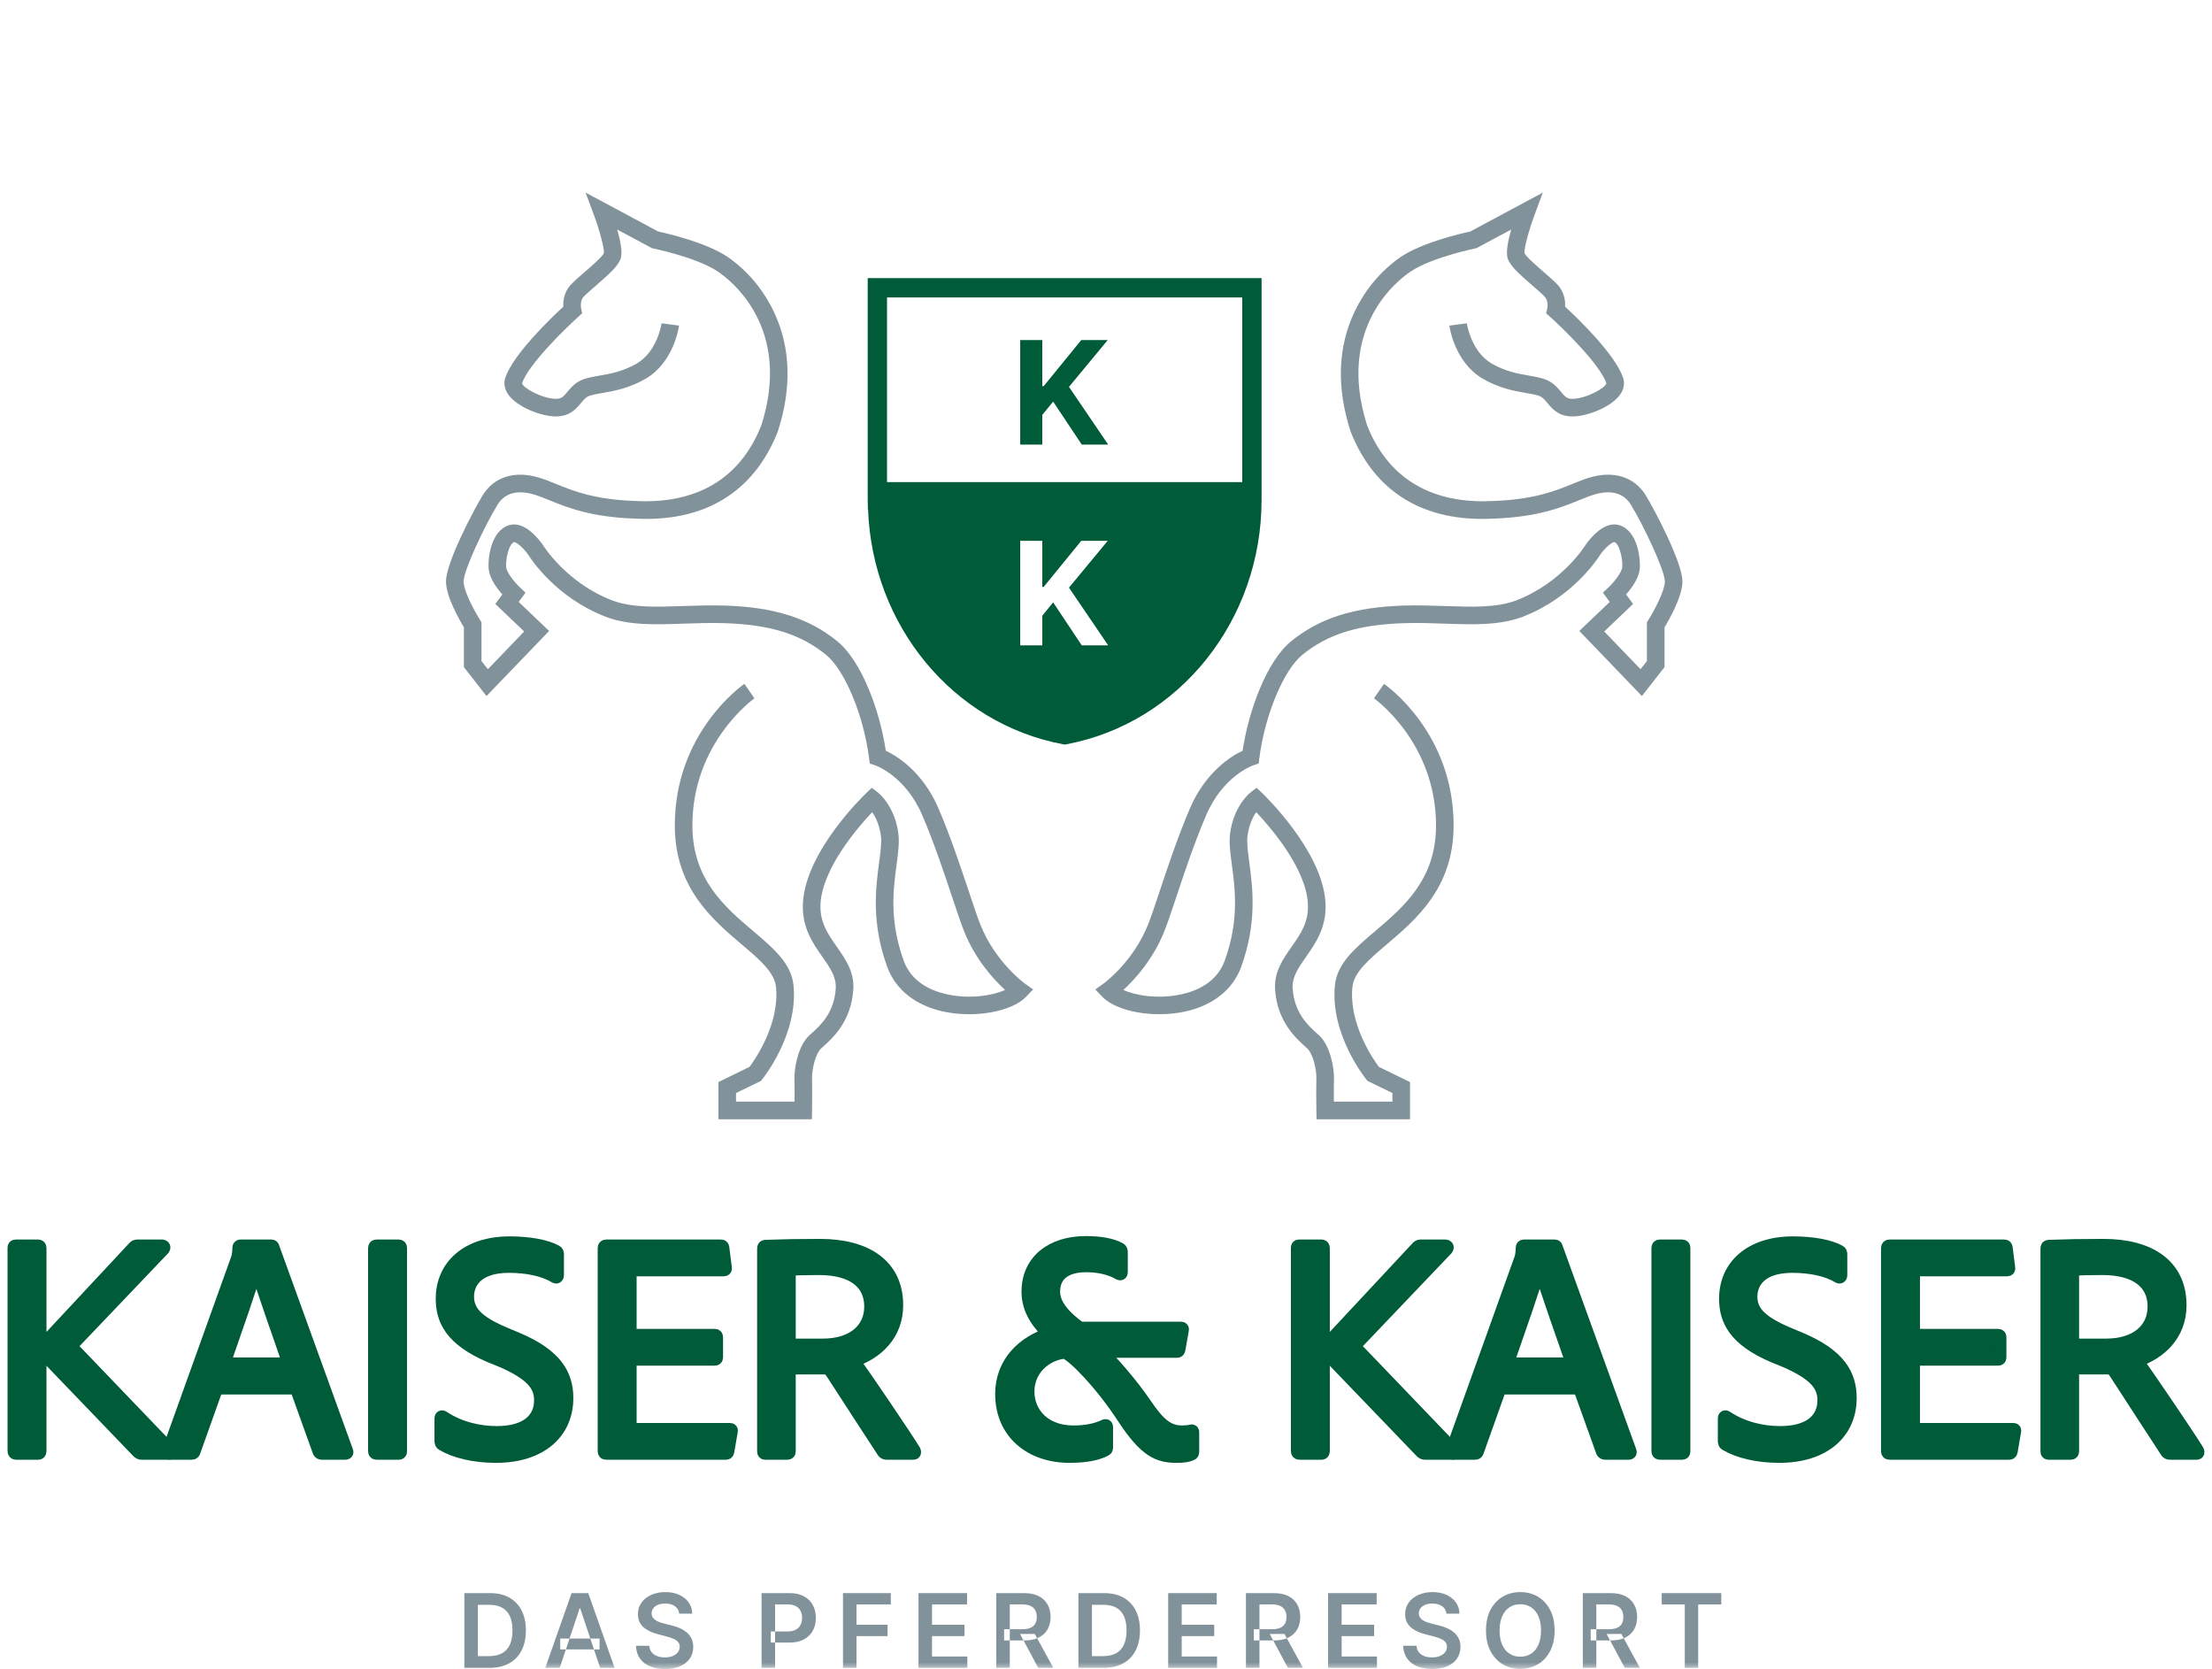 <?xml version="1.0" encoding="UTF-8"?>
<svg width="171px" height="129px" viewBox="0 0 171 129" version="1.1" xmlns="http://www.w3.org/2000/svg" xmlns:xlink="http://www.w3.org/1999/xlink">
    <title>Group 74</title>
    <defs>
        <polygon id="path-1" points="0 129 169 129 169 0 0 0"></polygon>
    </defs>
    <g id="layout_website_splash" stroke="none" stroke-width="1" fill="none" fill-rule="evenodd">
        <g id="Homepage-&gt;-Scroll" transform="translate(-859, -15)">
            <g id="Group-73" transform="translate(860, 15)">
                <path d="M11.512,96.307 C11.682,96.307 11.706,96.428 11.633,96.525 L4.538,103.965 C4.49,104.014 4.49,104.062 4.538,104.135 L12.19,112.109 C12.263,112.206 12.214,112.327 12.093,112.327 L9.962,112.327 C9.841,112.327 9.769,112.303 9.648,112.181 L2.214,104.45 C2.068,104.305 2.068,104.208 2.214,104.086 L9.357,96.428 C9.43,96.355 9.478,96.307 9.599,96.307 L11.512,96.307 Z M2.093,112.157 C2.093,112.278 2.044,112.327 1.947,112.327 L0.252,112.327 C0.131,112.327 0.083,112.278 0.083,112.133 L0.083,96.452 C0.083,96.355 0.107,96.307 0.228,96.307 L1.947,96.307 C2.044,96.307 2.093,96.355 2.093,96.476 L2.093,112.157 Z" id="Fill-1" fill="#005B38"></path>
                <path d="M11.512,96.307 C11.682,96.307 11.706,96.428 11.633,96.525 L4.538,103.965 C4.49,104.014 4.49,104.062 4.538,104.135 L12.19,112.109 C12.263,112.206 12.214,112.327 12.093,112.327 L9.962,112.327 C9.841,112.327 9.769,112.303 9.648,112.181 L2.214,104.45 C2.068,104.305 2.068,104.208 2.214,104.086 L9.357,96.428 C9.43,96.355 9.478,96.307 9.599,96.307 L11.512,96.307 Z M2.093,112.157 C2.093,112.278 2.044,112.327 1.947,112.327 L0.252,112.327 C0.131,112.327 0.083,112.278 0.083,112.133 L0.083,96.452 C0.083,96.355 0.107,96.307 0.228,96.307 L1.947,96.307 C2.044,96.307 2.093,96.355 2.093,96.476 L2.093,112.157 Z" id="Stroke-3" stroke="#005B38"></path>
                <path d="M21.344,105.419 C20.811,103.844 19.285,99.603 18.825,97.955 L18.801,97.955 C18.389,99.506 17.227,102.753 16.307,105.419 L21.344,105.419 Z M15.75,107.286 L14.006,112.181 C13.982,112.278 13.934,112.327 13.813,112.327 L12.166,112.327 C12.045,112.327 11.997,112.254 12.021,112.133 L17.3,97.421 C17.372,97.228 17.445,97.058 17.469,96.428 C17.469,96.355 17.518,96.307 17.59,96.307 L19.963,96.307 C20.06,96.307 20.084,96.331 20.109,96.428 L25.799,112.157 C25.848,112.254 25.823,112.327 25.702,112.327 L23.862,112.327 C23.765,112.327 23.717,112.278 23.668,112.206 L21.901,107.286 L15.75,107.286 Z" id="Fill-5" fill="#005B38"></path>
                <path d="M21.344,105.419 C20.811,103.844 19.285,99.603 18.825,97.955 L18.801,97.955 C18.389,99.506 17.227,102.753 16.307,105.419 L21.344,105.419 Z M15.75,107.286 L14.006,112.181 C13.982,112.278 13.934,112.327 13.813,112.327 L12.166,112.327 C12.045,112.327 11.997,112.254 12.021,112.133 L17.3,97.421 C17.372,97.228 17.445,97.058 17.469,96.428 C17.469,96.355 17.518,96.307 17.59,96.307 L19.963,96.307 C20.06,96.307 20.084,96.331 20.109,96.428 L25.799,112.157 C25.848,112.254 25.823,112.327 25.702,112.327 L23.862,112.327 C23.765,112.327 23.717,112.278 23.668,112.206 L21.901,107.286 L15.75,107.286 Z" id="Stroke-7" stroke="#005B38"></path>
                <path d="M29.965,112.157 C29.965,112.278 29.94,112.327 29.819,112.327 L28.124,112.327 C28.003,112.327 27.955,112.278 27.955,112.157 L27.955,96.476 C27.955,96.355 28.003,96.307 28.1,96.307 L29.819,96.307 C29.916,96.307 29.965,96.355 29.965,96.452 L29.965,112.157 Z" id="Fill-9" fill="#005B38"></path>
                <path d="M29.965,112.157 C29.965,112.278 29.94,112.327 29.819,112.327 L28.124,112.327 C28.003,112.327 27.955,112.278 27.955,112.157 L27.955,96.476 C27.955,96.355 28.003,96.307 28.1,96.307 L29.819,96.307 C29.916,96.307 29.965,96.355 29.965,96.452 L29.965,112.157 Z" id="Stroke-11" stroke="#005B38"></path>
                <path d="M33.233,111.648 C33.112,111.6 33.088,111.503 33.088,111.357 L33.088,109.612 C33.088,109.515 33.161,109.467 33.257,109.54 C34.517,110.388 36.066,110.727 37.398,110.727 C39.723,110.727 40.788,109.685 40.788,108.231 C40.788,107.092 40.134,106.243 37.931,105.25 L36.865,104.813 C33.863,103.529 33.185,102.002 33.185,100.378 C33.185,97.858 35.122,96.064 38.391,96.064 C39.917,96.064 41.224,96.307 41.975,96.719 C42.072,96.767 42.096,96.84 42.096,96.961 L42.096,98.585 C42.096,98.682 42.023,98.754 41.902,98.682 C41.055,98.149 39.723,97.882 38.343,97.882 C35.824,97.882 35.146,99.191 35.146,100.209 C35.146,101.299 35.776,102.123 37.931,103.044 L38.972,103.481 C41.951,104.741 42.822,106.243 42.822,108.061 C42.822,110.679 40.861,112.569 37.326,112.569 C35.655,112.569 34.178,112.206 33.233,111.648" id="Fill-13" fill="#005B38"></path>
                <path d="M33.233,111.648 C33.112,111.6 33.088,111.503 33.088,111.357 L33.088,109.612 C33.088,109.515 33.161,109.467 33.257,109.54 C34.517,110.388 36.066,110.727 37.398,110.727 C39.723,110.727 40.788,109.685 40.788,108.231 C40.788,107.092 40.134,106.243 37.931,105.25 L36.865,104.813 C33.863,103.529 33.185,102.002 33.185,100.378 C33.185,97.858 35.122,96.064 38.391,96.064 C39.917,96.064 41.224,96.307 41.975,96.719 C42.072,96.767 42.096,96.84 42.096,96.961 L42.096,98.585 C42.096,98.682 42.023,98.754 41.902,98.682 C41.055,98.149 39.723,97.882 38.343,97.882 C35.824,97.882 35.146,99.191 35.146,100.209 C35.146,101.299 35.776,102.123 37.931,103.044 L38.972,103.481 C41.951,104.741 42.822,106.243 42.822,108.061 C42.822,110.679 40.861,112.569 37.326,112.569 C35.655,112.569 34.178,112.206 33.233,111.648 Z" id="Stroke-15" stroke="#005B38"></path>
                <path d="M55.269,112.181 C55.245,112.302 55.197,112.327 55.1,112.327 L45.898,112.327 C45.728,112.327 45.704,112.278 45.704,112.133 L45.704,96.476 C45.704,96.355 45.753,96.307 45.874,96.307 L54.712,96.307 C54.833,96.307 54.858,96.331 54.882,96.452 L55.075,97.979 C55.1,98.076 55.075,98.149 54.954,98.149 L47.714,98.149 L47.714,103.214 L54.252,103.214 C54.349,103.214 54.397,103.262 54.397,103.359 L54.397,104.911 C54.397,105.032 54.325,105.056 54.252,105.056 L47.714,105.056 L47.714,110.485 L55.414,110.485 C55.535,110.485 55.56,110.533 55.535,110.63 L55.269,112.181 Z" id="Fill-17" fill="#005B38"></path>
                <path d="M55.269,112.181 C55.245,112.302 55.197,112.327 55.1,112.327 L45.898,112.327 C45.728,112.327 45.704,112.278 45.704,112.133 L45.704,96.476 C45.704,96.355 45.753,96.307 45.874,96.307 L54.712,96.307 C54.833,96.307 54.858,96.331 54.882,96.452 L55.075,97.979 C55.1,98.076 55.075,98.149 54.954,98.149 L47.714,98.149 L47.714,103.214 L54.252,103.214 C54.349,103.214 54.397,103.262 54.397,103.359 L54.397,104.911 C54.397,105.032 54.325,105.056 54.252,105.056 L47.714,105.056 L47.714,110.485 L55.414,110.485 C55.535,110.485 55.56,110.533 55.535,110.63 L55.269,112.181 Z" id="Stroke-19" stroke="#005B38"></path>
                <path d="M62.606,103.965 C64.907,103.965 66.311,102.778 66.311,100.984 C66.311,99.142 64.907,98.052 62.316,98.052 C61.396,98.052 60.5,98.076 60.015,98.1 L60.015,103.965 L62.606,103.965 Z M58.175,112.327 C58.078,112.327 58.03,112.303 58.03,112.181 L58.03,96.525 C58.03,96.404 58.054,96.331 58.175,96.331 C59.531,96.282 60.766,96.258 62.389,96.258 C65.948,96.258 68.321,97.785 68.321,100.887 C68.321,103.165 66.771,104.571 64.979,105.177 C65.803,106.316 69.048,111.091 69.677,112.133 C69.726,112.23 69.726,112.327 69.605,112.327 L67.57,112.327 C67.425,112.327 67.377,112.303 67.304,112.23 C66.553,111.091 64.544,107.988 63.333,106.122 C63.139,105.831 63.018,105.734 62.776,105.734 L60.015,105.734 L60.015,112.181 C60.015,112.278 59.967,112.327 59.87,112.327 L58.175,112.327 Z" id="Fill-21" fill="#005B38"></path>
                <path d="M62.606,103.965 C64.907,103.965 66.311,102.778 66.311,100.984 C66.311,99.142 64.907,98.052 62.316,98.052 C61.396,98.052 60.5,98.076 60.015,98.1 L60.015,103.965 L62.606,103.965 Z M58.175,112.327 C58.078,112.327 58.03,112.303 58.03,112.181 L58.03,96.525 C58.03,96.404 58.054,96.331 58.175,96.331 C59.531,96.282 60.766,96.258 62.389,96.258 C65.948,96.258 68.321,97.785 68.321,100.887 C68.321,103.165 66.771,104.571 64.979,105.177 C65.803,106.316 69.048,111.091 69.677,112.133 C69.726,112.23 69.726,112.327 69.605,112.327 L67.57,112.327 C67.425,112.327 67.377,112.303 67.304,112.23 C66.553,111.091 64.544,107.988 63.333,106.122 C63.139,105.831 63.018,105.734 62.776,105.734 L60.015,105.734 L60.015,112.181 C60.015,112.278 59.967,112.327 59.87,112.327 L58.175,112.327 Z" id="Stroke-23" stroke="#005B38"></path>
                <path d="M84.085,104.45 C84.981,105.25 86.483,106.995 87.524,108.522 C88.589,110.097 89.292,110.679 90.381,110.679 C90.623,110.679 90.89,110.654 91.084,110.606 C91.18,110.582 91.205,110.606 91.205,110.727 L91.205,112.157 C91.205,112.303 91.205,112.351 91.084,112.399 C90.817,112.521 90.478,112.569 89.97,112.569 C88.541,112.569 87.548,112.157 85.877,109.612 C84.085,106.874 82.076,104.862 81.349,104.523 C80.308,104.547 78.468,105.492 78.468,107.576 C78.468,109.2 79.702,110.679 81.979,110.679 C83.044,110.679 83.819,110.485 84.424,110.194 C84.521,110.17 84.545,110.218 84.545,110.315 L84.545,111.891 C84.545,112.012 84.497,112.036 84.4,112.084 C83.94,112.327 83.093,112.569 81.688,112.569 C78.685,112.569 76.433,110.751 76.433,107.746 C76.433,105.274 78.177,103.723 80.114,103.117 C79.388,102.414 78.468,101.348 78.468,99.845 C78.468,97.422 80.356,96.04 82.923,96.04 C84.085,96.04 84.981,96.21 85.587,96.549 C85.659,96.597 85.684,96.694 85.684,96.791 L85.684,98.342 C85.684,98.464 85.611,98.488 85.514,98.439 C85.005,98.124 84.109,97.834 82.972,97.834 C81.422,97.834 80.453,98.488 80.453,99.845 C80.453,100.911 81.397,101.881 82.487,102.656 L90.284,102.656 C90.405,102.656 90.43,102.705 90.405,102.802 L90.139,104.305 C90.115,104.426 90.067,104.45 89.97,104.45 L84.085,104.45 Z" id="Fill-25" fill="#005B38"></path>
                <path d="M84.085,104.45 C84.981,105.25 86.483,106.995 87.524,108.522 C88.589,110.097 89.292,110.679 90.381,110.679 C90.623,110.679 90.89,110.654 91.084,110.606 C91.18,110.582 91.205,110.606 91.205,110.727 L91.205,112.157 C91.205,112.303 91.205,112.351 91.084,112.399 C90.817,112.521 90.478,112.569 89.97,112.569 C88.541,112.569 87.548,112.157 85.877,109.612 C84.085,106.874 82.076,104.862 81.349,104.523 C80.308,104.547 78.468,105.492 78.468,107.576 C78.468,109.2 79.702,110.679 81.979,110.679 C83.044,110.679 83.819,110.485 84.424,110.194 C84.521,110.17 84.545,110.218 84.545,110.315 L84.545,111.891 C84.545,112.012 84.497,112.036 84.4,112.084 C83.94,112.327 83.093,112.569 81.688,112.569 C78.685,112.569 76.433,110.751 76.433,107.746 C76.433,105.274 78.177,103.723 80.114,103.117 C79.388,102.414 78.468,101.348 78.468,99.845 C78.468,97.422 80.356,96.04 82.923,96.04 C84.085,96.04 84.981,96.21 85.587,96.549 C85.659,96.597 85.684,96.694 85.684,96.791 L85.684,98.342 C85.684,98.464 85.611,98.488 85.514,98.439 C85.005,98.124 84.109,97.834 82.972,97.834 C81.422,97.834 80.453,98.488 80.453,99.845 C80.453,100.911 81.397,101.881 82.487,102.656 L90.284,102.656 C90.405,102.656 90.43,102.705 90.405,102.802 L90.139,104.305 C90.115,104.426 90.067,104.45 89.97,104.45 L84.085,104.45 Z" id="Stroke-27" stroke="#005B38"></path>
                <path d="M110.722,96.307 C110.891,96.307 110.916,96.428 110.843,96.525 L103.748,103.965 C103.7,104.014 103.7,104.062 103.748,104.135 L111.4,112.109 C111.473,112.206 111.424,112.327 111.303,112.327 L109.172,112.327 C109.051,112.327 108.979,112.303 108.858,112.181 L101.423,104.45 C101.278,104.305 101.278,104.208 101.423,104.086 L108.567,96.428 C108.639,96.355 108.688,96.307 108.809,96.307 L110.722,96.307 Z M101.302,112.157 C101.302,112.278 101.254,112.327 101.157,112.327 L99.462,112.327 C99.341,112.327 99.292,112.278 99.292,112.133 L99.292,96.452 C99.292,96.355 99.317,96.307 99.438,96.307 L101.157,96.307 C101.254,96.307 101.302,96.355 101.302,96.476 L101.302,112.157 Z" id="Fill-29" fill="#005B38"></path>
                <path d="M110.722,96.307 C110.891,96.307 110.916,96.428 110.843,96.525 L103.748,103.965 C103.7,104.014 103.7,104.062 103.748,104.135 L111.4,112.109 C111.473,112.206 111.424,112.327 111.303,112.327 L109.172,112.327 C109.051,112.327 108.979,112.303 108.858,112.181 L101.423,104.45 C101.278,104.305 101.278,104.208 101.423,104.086 L108.567,96.428 C108.639,96.355 108.688,96.307 108.809,96.307 L110.722,96.307 Z M101.302,112.157 C101.302,112.278 101.254,112.327 101.157,112.327 L99.462,112.327 C99.341,112.327 99.292,112.278 99.292,112.133 L99.292,96.452 C99.292,96.355 99.317,96.307 99.438,96.307 L101.157,96.307 C101.254,96.307 101.302,96.355 101.302,96.476 L101.302,112.157 Z" id="Stroke-31" stroke="#005B38"></path>
                <path d="M120.553,105.419 C120.021,103.844 118.495,99.603 118.035,97.955 L118.011,97.955 C117.599,99.506 116.437,102.753 115.517,105.419 L120.553,105.419 Z M114.96,107.286 L113.216,112.181 C113.192,112.278 113.144,112.327 113.023,112.327 L111.376,112.327 C111.255,112.327 111.206,112.254 111.231,112.133 L116.51,97.421 C116.582,97.228 116.655,97.058 116.679,96.428 C116.679,96.355 116.727,96.307 116.8,96.307 L119.173,96.307 C119.27,96.307 119.294,96.331 119.318,96.428 L125.009,112.157 C125.057,112.254 125.033,112.327 124.912,112.327 L123.072,112.327 C122.975,112.327 122.926,112.278 122.878,112.206 L121.11,107.286 L114.96,107.286 Z" id="Fill-33" fill="#005B38"></path>
                <path d="M120.553,105.419 C120.021,103.844 118.495,99.603 118.035,97.955 L118.011,97.955 C117.599,99.506 116.437,102.753 115.517,105.419 L120.553,105.419 Z M114.96,107.286 L113.216,112.181 C113.192,112.278 113.144,112.327 113.023,112.327 L111.376,112.327 C111.255,112.327 111.206,112.254 111.231,112.133 L116.51,97.421 C116.582,97.228 116.655,97.058 116.679,96.428 C116.679,96.355 116.727,96.307 116.8,96.307 L119.173,96.307 C119.27,96.307 119.294,96.331 119.318,96.428 L125.009,112.157 C125.057,112.254 125.033,112.327 124.912,112.327 L123.072,112.327 C122.975,112.327 122.926,112.278 122.878,112.206 L121.11,107.286 L114.96,107.286 Z" id="Stroke-35" stroke="#005B38"></path>
                <path d="M129.175,112.157 C129.175,112.278 129.15,112.327 129.029,112.327 L127.334,112.327 C127.213,112.327 127.165,112.278 127.165,112.157 L127.165,96.476 C127.165,96.355 127.213,96.307 127.31,96.307 L129.029,96.307 C129.126,96.307 129.175,96.355 129.175,96.452 L129.175,112.157 Z" id="Fill-37" fill="#005B38"></path>
                <path d="M129.175,112.157 C129.175,112.278 129.15,112.327 129.029,112.327 L127.334,112.327 C127.213,112.327 127.165,112.278 127.165,112.157 L127.165,96.476 C127.165,96.355 127.213,96.307 127.31,96.307 L129.029,96.307 C129.126,96.307 129.175,96.355 129.175,96.452 L129.175,112.157 Z" id="Stroke-39" stroke="#005B38"></path>
                <path d="M132.443,111.648 C132.322,111.6 132.298,111.503 132.298,111.357 L132.298,109.612 C132.298,109.515 132.37,109.467 132.467,109.54 C133.727,110.388 135.276,110.727 136.608,110.727 C138.933,110.727 139.998,109.685 139.998,108.231 C139.998,107.092 139.344,106.243 137.141,105.25 L136.075,104.813 C133.073,103.529 132.395,102.002 132.395,100.378 C132.395,97.858 134.332,96.064 137.601,96.064 C139.126,96.064 140.434,96.307 141.185,96.719 C141.282,96.767 141.306,96.84 141.306,96.961 L141.306,98.585 C141.306,98.682 141.233,98.754 141.112,98.682 C140.264,98.149 138.933,97.882 137.552,97.882 C135.034,97.882 134.356,99.191 134.356,100.209 C134.356,101.299 134.986,102.123 137.141,103.044 L138.182,103.481 C141.16,104.741 142.032,106.243 142.032,108.061 C142.032,110.679 140.071,112.569 136.535,112.569 C134.864,112.569 133.387,112.206 132.443,111.648" id="Fill-41" fill="#005B38"></path>
                <path d="M132.443,111.648 C132.322,111.6 132.298,111.503 132.298,111.357 L132.298,109.612 C132.298,109.515 132.37,109.467 132.467,109.54 C133.727,110.388 135.276,110.727 136.608,110.727 C138.933,110.727 139.998,109.685 139.998,108.231 C139.998,107.092 139.344,106.243 137.141,105.25 L136.075,104.813 C133.073,103.529 132.395,102.002 132.395,100.378 C132.395,97.858 134.332,96.064 137.601,96.064 C139.126,96.064 140.434,96.307 141.185,96.719 C141.282,96.767 141.306,96.84 141.306,96.961 L141.306,98.585 C141.306,98.682 141.233,98.754 141.112,98.682 C140.264,98.149 138.933,97.882 137.552,97.882 C135.034,97.882 134.356,99.191 134.356,100.209 C134.356,101.299 134.986,102.123 137.141,103.044 L138.182,103.481 C141.16,104.741 142.032,106.243 142.032,108.061 C142.032,110.679 140.071,112.569 136.535,112.569 C134.864,112.569 133.387,112.206 132.443,111.648 Z" id="Stroke-43" stroke="#005B38"></path>
                <path d="M154.479,112.181 C154.455,112.302 154.406,112.327 154.31,112.327 L145.108,112.327 C144.938,112.327 144.914,112.278 144.914,112.133 L144.914,96.476 C144.914,96.355 144.963,96.307 145.084,96.307 L153.922,96.307 C154.043,96.307 154.067,96.331 154.092,96.452 L154.285,97.979 C154.31,98.076 154.285,98.149 154.164,98.149 L146.924,98.149 L146.924,103.214 L153.462,103.214 C153.559,103.214 153.607,103.262 153.607,103.359 L153.607,104.911 C153.607,105.032 153.535,105.056 153.462,105.056 L146.924,105.056 L146.924,110.485 L154.624,110.485 C154.745,110.485 154.77,110.533 154.745,110.63 L154.479,112.181 Z" id="Fill-45" fill="#005B38"></path>
                <path d="M154.479,112.181 C154.455,112.302 154.406,112.327 154.31,112.327 L145.108,112.327 C144.938,112.327 144.914,112.278 144.914,112.133 L144.914,96.476 C144.914,96.355 144.963,96.307 145.084,96.307 L153.922,96.307 C154.043,96.307 154.067,96.331 154.092,96.452 L154.285,97.979 C154.31,98.076 154.285,98.149 154.164,98.149 L146.924,98.149 L146.924,103.214 L153.462,103.214 C153.559,103.214 153.607,103.262 153.607,103.359 L153.607,104.911 C153.607,105.032 153.535,105.056 153.462,105.056 L146.924,105.056 L146.924,110.485 L154.624,110.485 C154.745,110.485 154.77,110.533 154.745,110.63 L154.479,112.181 Z" id="Stroke-47" stroke="#005B38"></path>
                <path d="M161.816,103.965 C164.117,103.965 165.521,102.778 165.521,100.984 C165.521,99.142 164.117,98.052 161.526,98.052 C160.606,98.052 159.71,98.076 159.225,98.1 L159.225,103.965 L161.816,103.965 Z M157.385,112.327 C157.288,112.327 157.24,112.303 157.24,112.181 L157.24,96.525 C157.24,96.404 157.264,96.331 157.385,96.331 C158.741,96.282 159.976,96.258 161.598,96.258 C165.158,96.258 167.531,97.785 167.531,100.887 C167.531,103.165 165.981,104.571 164.189,105.177 C165.013,106.316 168.258,111.091 168.887,112.133 C168.936,112.23 168.936,112.327 168.815,112.327 L166.78,112.327 C166.635,112.327 166.587,112.303 166.514,112.23 C165.763,111.091 163.754,107.988 162.543,106.122 C162.349,105.831 162.228,105.734 161.986,105.734 L159.225,105.734 L159.225,112.181 C159.225,112.278 159.177,112.327 159.08,112.327 L157.385,112.327 Z" id="Fill-49" fill="#005B38"></path>
                <path d="M161.816,103.965 C164.117,103.965 165.521,102.778 165.521,100.984 C165.521,99.142 164.117,98.052 161.526,98.052 C160.606,98.052 159.71,98.076 159.225,98.1 L159.225,103.965 L161.816,103.965 Z M157.385,112.327 C157.288,112.327 157.24,112.303 157.24,112.181 L157.24,96.525 C157.24,96.404 157.264,96.331 157.385,96.331 C158.741,96.282 159.976,96.258 161.598,96.258 C165.158,96.258 167.531,97.785 167.531,100.887 C167.531,103.165 165.981,104.571 164.189,105.177 C165.013,106.316 168.258,111.091 168.887,112.133 C168.936,112.23 168.936,112.327 168.815,112.327 L166.78,112.327 C166.635,112.327 166.587,112.303 166.514,112.23 C165.763,111.091 163.754,107.988 162.543,106.122 C162.349,105.831 162.228,105.734 161.986,105.734 L159.225,105.734 L159.225,112.181 C159.225,112.278 159.177,112.327 159.08,112.327 L157.385,112.327 Z" id="Stroke-51" stroke="#005B38"></path>
                <path d="M35.943,128.007 L36.802,128.007 C37.204,128.007 37.54,127.934 37.808,127.786 C38.077,127.638 38.279,127.417 38.414,127.123 C38.549,126.829 38.617,126.461 38.617,126.019 C38.617,125.577 38.549,125.21 38.414,124.918 C38.279,124.625 38.079,124.406 37.815,124.261 C37.551,124.115 37.224,124.042 36.833,124.042 L35.943,124.042 L35.943,128.007 Z M36.853,128.913 L34.898,128.913 L34.898,123.137 L36.892,123.137 C37.465,123.137 37.958,123.252 38.37,123.482 C38.783,123.713 39.1,124.043 39.321,124.474 C39.543,124.904 39.654,125.419 39.654,126.019 C39.654,126.621 39.542,127.138 39.32,127.57 C39.097,128.003 38.777,128.335 38.359,128.566 C37.941,128.797 37.439,128.913 36.853,128.913 L36.853,128.913 Z" id="Fill-53" fill="#82929B"></path>
                <mask id="mask-2" fill="white">
                    <use xlink:href="#path-1"></use>
                </mask>
                <g id="Clip-56"></g>
                <path d="M42.307,127.488 L45.35,127.488 L45.35,126.648 L42.307,126.648 L42.307,127.488 Z M42.27,128.913 L41.154,128.913 L43.186,123.137 L44.476,123.137 L46.511,128.913 L45.395,128.913 L43.854,124.321 L43.808,124.321 L42.27,128.913 Z" id="Fill-55" fill="#82929B" mask="url(#mask-2)"></path>
                <path d="M51.508,124.725 C51.481,124.478 51.371,124.287 51.177,124.149 C50.982,124.012 50.73,123.943 50.42,123.943 C50.202,123.943 50.015,123.976 49.859,124.042 C49.703,124.108 49.584,124.197 49.501,124.31 C49.419,124.423 49.376,124.552 49.375,124.696 C49.375,124.817 49.402,124.921 49.458,125.009 C49.513,125.098 49.589,125.173 49.685,125.234 C49.78,125.295 49.886,125.346 50.003,125.387 C50.12,125.429 50.237,125.463 50.355,125.492 L50.896,125.627 C51.114,125.678 51.324,125.747 51.526,125.833 C51.728,125.919 51.909,126.029 52.07,126.16 C52.23,126.292 52.358,126.451 52.452,126.637 C52.545,126.823 52.592,127.041 52.592,127.291 C52.592,127.629 52.506,127.927 52.333,128.184 C52.16,128.44 51.911,128.641 51.585,128.784 C51.259,128.928 50.865,129 50.403,129 C49.954,129 49.565,128.93 49.235,128.791 C48.905,128.652 48.648,128.449 48.463,128.182 C48.278,127.915 48.178,127.59 48.163,127.206 L49.191,127.206 C49.207,127.408 49.269,127.575 49.377,127.708 C49.486,127.842 49.629,127.941 49.804,128.007 C49.98,128.073 50.177,128.106 50.395,128.106 C50.622,128.106 50.822,128.072 50.993,128.003 C51.165,127.934 51.3,127.839 51.398,127.715 C51.495,127.592 51.545,127.448 51.547,127.282 C51.545,127.132 51.501,127.007 51.415,126.909 C51.328,126.81 51.208,126.727 51.053,126.661 C50.898,126.594 50.717,126.534 50.51,126.482 L49.854,126.312 C49.378,126.19 49.003,126.005 48.728,125.755 C48.453,125.506 48.315,125.175 48.315,124.761 C48.315,124.421 48.408,124.123 48.593,123.867 C48.778,123.611 49.03,123.413 49.349,123.271 C49.669,123.129 50.03,123.058 50.434,123.058 C50.844,123.058 51.203,123.129 51.512,123.271 C51.821,123.413 52.064,123.609 52.24,123.86 C52.417,124.111 52.508,124.399 52.513,124.725 L51.508,124.725 Z" id="Fill-57" fill="#82929B" mask="url(#mask-2)"></path>
                <path d="M57.872,128.913 L57.872,123.137 L60.036,123.137 C60.48,123.137 60.852,123.22 61.153,123.385 C61.455,123.55 61.683,123.777 61.838,124.066 C61.993,124.355 62.071,124.682 62.071,125.049 C62.071,125.419 61.993,125.748 61.837,126.036 C61.681,126.324 61.451,126.55 61.147,126.714 C60.842,126.879 60.467,126.961 60.022,126.961 L58.588,126.961 L58.588,126.101 L59.881,126.101 C60.14,126.101 60.353,126.056 60.518,125.966 C60.683,125.875 60.806,125.751 60.886,125.593 C60.966,125.435 61.006,125.254 61.006,125.049 C61.006,124.844 60.966,124.663 60.886,124.507 C60.806,124.351 60.683,124.23 60.517,124.142 C60.35,124.055 60.137,124.011 59.876,124.011 L58.918,124.011 L58.918,128.913 L57.872,128.913 Z" id="Fill-58" fill="#82929B" mask="url(#mask-2)"></path>
                <polygon id="Fill-59" fill="#82929B" mask="url(#mask-2)" points="64.168 128.913 64.168 123.137 67.865 123.137 67.865 124.014 65.214 124.014 65.214 125.582 67.612 125.582 67.612 126.459 65.214 126.459 65.214 128.913"></polygon>
                <polygon id="Fill-60" fill="#82929B" mask="url(#mask-2)" points="70.005 128.913 70.005 123.137 73.758 123.137 73.758 124.014 71.05 124.014 71.05 125.582 73.564 125.582 73.564 126.459 71.05 126.459 71.05 128.036 73.781 128.036 73.781 128.913"></polygon>
                <path d="M78.997,126.295 L80.426,128.913 L79.259,128.913 L77.856,126.295 L78.997,126.295 Z M76.016,128.913 L76.016,123.137 L78.18,123.137 C78.624,123.137 78.996,123.214 79.297,123.368 C79.599,123.522 79.827,123.738 79.982,124.015 C80.137,124.293 80.215,124.616 80.215,124.984 C80.215,125.354 80.136,125.675 79.979,125.947 C79.823,126.219 79.592,126.429 79.288,126.576 C78.983,126.724 78.609,126.797 78.166,126.797 L76.625,126.797 L76.625,125.929 L78.025,125.929 C78.284,125.929 78.497,125.893 78.662,125.82 C78.827,125.748 78.95,125.642 79.03,125.502 C79.11,125.361 79.15,125.189 79.15,124.984 C79.15,124.779 79.109,124.604 79.028,124.458 C78.948,124.312 78.825,124.201 78.659,124.125 C78.494,124.049 78.281,124.011 78.02,124.011 L77.062,124.011 L77.062,128.913 L76.016,128.913 Z" id="Fill-61" fill="#82929B" mask="url(#mask-2)"></path>
                <path d="M83.414,128.007 L84.273,128.007 C84.675,128.007 85.011,127.934 85.279,127.786 C85.548,127.638 85.75,127.417 85.885,127.123 C86.02,126.829 86.088,126.461 86.088,126.019 C86.088,125.577 86.02,125.21 85.885,124.918 C85.75,124.625 85.55,124.406 85.286,124.261 C85.022,124.115 84.695,124.042 84.304,124.042 L83.414,124.042 L83.414,128.007 Z M84.324,128.913 L82.368,128.913 L82.368,123.137 L84.363,123.137 C84.936,123.137 85.429,123.252 85.841,123.482 C86.254,123.713 86.571,124.043 86.792,124.474 C87.014,124.904 87.125,125.419 87.125,126.019 C87.125,126.621 87.014,127.138 86.791,127.57 C86.568,128.003 86.248,128.335 85.83,128.566 C85.412,128.797 84.91,128.913 84.324,128.913 L84.324,128.913 Z" id="Fill-62" fill="#82929B" mask="url(#mask-2)"></path>
                <polygon id="Fill-63" fill="#82929B" mask="url(#mask-2)" points="89.307 128.913 89.307 123.137 93.06 123.137 93.06 124.014 90.352 124.014 90.352 125.582 92.866 125.582 92.866 126.459 90.352 126.459 90.352 128.036 93.083 128.036 93.083 128.913"></polygon>
                <path d="M98.299,126.295 L99.728,128.913 L98.561,128.913 L97.158,126.295 L98.299,126.295 Z M95.318,128.913 L95.318,123.137 L97.482,123.137 C97.925,123.137 98.298,123.214 98.599,123.368 C98.901,123.522 99.129,123.738 99.284,124.015 C99.439,124.293 99.516,124.616 99.516,124.984 C99.516,125.354 99.438,125.675 99.281,125.947 C99.124,126.219 98.894,126.429 98.59,126.576 C98.285,126.724 97.911,126.797 97.468,126.797 L95.927,126.797 L95.927,125.929 L97.327,125.929 C97.586,125.929 97.799,125.893 97.964,125.82 C98.129,125.748 98.252,125.642 98.331,125.502 C98.411,125.361 98.451,125.189 98.451,124.984 C98.451,124.779 98.411,124.604 98.33,124.458 C98.249,124.312 98.126,124.201 97.961,124.125 C97.796,124.049 97.582,124.011 97.321,124.011 L96.363,124.011 L96.363,128.913 L95.318,128.913 Z" id="Fill-64" fill="#82929B" mask="url(#mask-2)"></path>
                <polygon id="Fill-65" fill="#82929B" mask="url(#mask-2)" points="101.67 128.913 101.67 123.137 105.423 123.137 105.423 124.014 102.716 124.014 102.716 125.582 105.229 125.582 105.229 126.459 102.716 126.459 102.716 128.036 105.446 128.036 105.446 128.913"></polygon>
                <path d="M110.818,124.725 C110.791,124.478 110.681,124.287 110.487,124.149 C110.292,124.012 110.04,123.943 109.73,123.943 C109.512,123.943 109.325,123.976 109.169,124.042 C109.013,124.108 108.894,124.197 108.811,124.31 C108.729,124.423 108.686,124.552 108.685,124.696 C108.685,124.817 108.712,124.921 108.768,125.009 C108.823,125.098 108.899,125.173 108.995,125.234 C109.09,125.295 109.196,125.346 109.313,125.387 C109.43,125.429 109.547,125.463 109.665,125.492 L110.206,125.627 C110.424,125.678 110.634,125.747 110.836,125.833 C111.038,125.919 111.219,126.029 111.38,126.16 C111.54,126.292 111.668,126.451 111.762,126.637 C111.856,126.823 111.903,127.041 111.903,127.291 C111.903,127.629 111.816,127.927 111.643,128.184 C111.47,128.44 111.221,128.641 110.895,128.784 C110.569,128.928 110.175,129 109.713,129 C109.264,129 108.875,128.93 108.545,128.791 C108.215,128.652 107.958,128.449 107.773,128.182 C107.588,127.915 107.488,127.59 107.473,127.206 L108.501,127.206 C108.517,127.408 108.579,127.575 108.687,127.708 C108.796,127.842 108.939,127.941 109.114,128.007 C109.29,128.073 109.487,128.106 109.705,128.106 C109.932,128.106 110.132,128.072 110.303,128.003 C110.475,127.934 110.61,127.839 110.708,127.715 C110.806,127.592 110.855,127.448 110.857,127.282 C110.855,127.132 110.811,127.007 110.725,126.909 C110.638,126.81 110.518,126.727 110.363,126.661 C110.208,126.594 110.027,126.534 109.82,126.482 L109.164,126.312 C108.688,126.19 108.313,126.005 108.038,125.755 C107.763,125.506 107.625,125.175 107.625,124.761 C107.625,124.421 107.718,124.123 107.903,123.867 C108.088,123.611 108.34,123.413 108.659,123.271 C108.979,123.129 109.34,123.058 109.744,123.058 C110.154,123.058 110.513,123.129 110.822,123.271 C111.131,123.413 111.374,123.609 111.55,123.86 C111.727,124.111 111.818,124.399 111.824,124.725 L110.818,124.725 Z" id="Fill-66" fill="#82929B" mask="url(#mask-2)"></path>
                <path d="M118.128,126.025 C118.128,125.587 118.06,125.217 117.924,124.915 C117.787,124.613 117.599,124.385 117.359,124.23 C117.118,124.075 116.841,123.997 116.527,123.997 C116.214,123.997 115.936,124.075 115.696,124.23 C115.456,124.385 115.267,124.613 115.131,124.915 C114.995,125.217 114.927,125.587 114.927,126.025 C114.927,126.463 114.995,126.833 115.131,127.134 C115.267,127.436 115.456,127.665 115.696,127.82 C115.936,127.975 116.214,128.052 116.527,128.052 C116.841,128.052 117.118,127.975 117.359,127.82 C117.599,127.665 117.787,127.436 117.924,127.134 C118.06,126.833 118.128,126.463 118.128,126.025 M119.179,126.025 C119.179,126.647 119.063,127.179 118.831,127.622 C118.599,128.065 118.283,128.404 117.884,128.639 C117.485,128.874 117.033,128.992 116.527,128.992 C116.022,128.992 115.57,128.874 115.171,128.638 C114.771,128.402 114.456,128.062 114.224,127.62 C113.992,127.177 113.876,126.645 113.876,126.025 C113.876,125.402 113.992,124.87 114.224,124.427 C114.456,123.984 114.771,123.645 115.171,123.41 C115.57,123.175 116.022,123.058 116.527,123.058 C117.033,123.058 117.485,123.175 117.884,123.41 C118.283,123.645 118.599,123.984 118.831,124.427 C119.063,124.87 119.179,125.402 119.179,126.025" id="Fill-67" fill="#82929B" mask="url(#mask-2)"></path>
                <path d="M124.342,126.295 L125.771,128.913 L124.604,128.913 L123.201,126.295 L124.342,126.295 Z M121.361,128.913 L121.361,123.137 L123.525,123.137 C123.968,123.137 124.341,123.214 124.642,123.368 C124.944,123.522 125.172,123.738 125.327,124.015 C125.482,124.293 125.559,124.616 125.559,124.984 C125.559,125.354 125.481,125.675 125.324,125.947 C125.167,126.219 124.937,126.429 124.632,126.576 C124.328,126.724 123.954,126.797 123.511,126.797 L121.97,126.797 L121.97,125.929 L123.37,125.929 C123.629,125.929 123.842,125.893 124.007,125.82 C124.172,125.748 124.295,125.642 124.374,125.502 C124.454,125.361 124.494,125.189 124.494,124.984 C124.494,124.779 124.454,124.604 124.373,124.458 C124.292,124.312 124.169,124.201 124.004,124.125 C123.839,124.049 123.625,124.011 123.364,124.011 L122.406,124.011 L122.406,128.913 L121.361,128.913 Z" id="Fill-68" fill="#82929B" mask="url(#mask-2)"></path>
                <polygon id="Fill-69" fill="#82929B" mask="url(#mask-2)" points="127.46 124.014 127.46 123.137 132.064 123.137 132.064 124.014 130.28 124.014 130.28 128.913 129.243 128.913 129.243 124.014"></polygon>
                <path d="M61.775,85.842 C61.776,85.777 61.799,84.25 61.775,83.388 C61.753,82.625 62.054,81.433 62.476,81.04 C62.528,80.991 62.587,80.938 62.651,80.881 C63.354,80.249 64.816,78.936 64.966,76.47 C65.049,75.118 64.361,74.136 63.696,73.187 C62.995,72.187 62.333,71.242 62.434,69.79 C62.624,67.066 65.303,63.962 66.424,62.775 C66.682,63.143 66.988,63.743 67.099,64.614 C67.165,65.127 67.071,65.834 66.962,66.653 C66.701,68.61 66.344,71.291 67.581,74.716 C68.225,76.496 69.785,77.732 71.977,78.197 C74.38,78.706 77.226,78.189 78.321,77.046 L78.865,76.477 L78.224,76.021 C78.201,76.004 75.951,74.377 74.791,71.474 C74.56,70.895 74.255,69.982 73.903,68.924 C73.271,67.029 72.485,64.671 71.555,62.496 C70.333,59.638 68.334,58.431 67.477,58.026 C67.011,54.906 65.612,51.103 63.726,49.564 C61.518,47.764 58.811,46.912 54.948,46.804 C53.839,46.773 52.79,46.809 51.776,46.844 C49.668,46.917 47.849,46.98 46.328,46.408 C42.765,45.041 40.977,42.142 40.961,42.114 L40.932,42.071 C40.624,41.636 39.527,40.243 38.368,40.587 C36.893,41.025 36.69,43.308 36.786,44.046 C36.878,44.751 37.425,45.485 37.833,45.947 L37.291,46.681 L39.521,48.81 L36.716,51.726 L36.222,51.093 L36.222,48.095 L36.117,47.929 C35.622,47.145 34.838,45.643 34.838,44.95 C34.838,44.083 36.469,40.642 37.454,39.023 C38.154,37.873 39.375,37.951 40.276,38.219 C40.639,38.327 41.016,38.481 41.452,38.658 C42.815,39.213 44.683,39.973 48.066,40.083 C53.445,40.377 57.269,38.057 59.122,33.373 L59.137,33.331 C60.221,29.957 60.122,26.864 58.843,24.137 C57.684,21.666 55.933,20.314 55.233,19.847 C53.533,18.713 50.482,18.023 49.879,17.894 L44.272,14.887 L44.897,16.573 C45.366,17.84 45.73,19.226 45.686,19.568 C45.551,19.856 44.669,20.618 44.193,21.03 C43.529,21.604 43.112,21.972 42.91,22.282 C42.578,22.79 42.528,23.339 42.544,23.708 C41.595,24.583 38.682,27.374 38.064,29.194 C37.92,29.618 38.001,30.08 38.292,30.495 C38.951,31.435 40.754,32.164 41.925,32.187 C43.035,32.204 43.538,31.604 43.905,31.162 C44.079,30.952 44.229,30.771 44.429,30.659 C44.651,30.535 45.069,30.463 45.552,30.379 C46.438,30.225 47.65,30.014 48.925,29.265 C51.098,27.987 51.478,25.282 51.493,25.167 L50.145,24.987 C50.142,25.009 49.829,27.154 48.236,28.091 C47.174,28.715 46.146,28.894 45.32,29.037 C44.714,29.143 44.19,29.234 43.765,29.471 C43.345,29.706 43.076,30.031 42.859,30.291 C42.549,30.664 42.409,30.836 41.951,30.826 C40.912,30.805 39.426,29.992 39.355,29.623 C39.858,28.163 42.67,25.419 43.713,24.483 L44.005,24.212 L43.922,23.826 C43.921,23.821 43.827,23.365 44.049,23.026 C44.157,22.861 44.691,22.398 45.082,22.061 C46.168,21.122 46.838,20.51 46.997,19.933 C47.127,19.462 46.959,18.596 46.716,17.742 L49.412,19.187 L49.51,19.207 C49.543,19.214 52.851,19.893 54.479,20.98 C55.468,21.64 60.275,25.313 57.849,32.892 C55.803,38.038 51.441,38.906 48.126,38.723 C44.97,38.62 43.303,37.942 41.964,37.397 C41.515,37.214 41.09,37.041 40.664,36.914 C38.77,36.351 37.177,36.862 36.293,38.315 C35.697,39.294 33.478,43.442 33.478,44.95 C33.478,46.099 34.506,47.898 34.862,48.485 L34.862,51.562 L36.609,53.8 L41.449,48.769 L39.098,46.524 L39.624,45.811 L39.188,45.396 C38.795,45.023 38.188,44.279 38.135,43.87 C38.065,43.335 38.315,42.042 38.745,41.896 C38.948,41.905 39.467,42.367 39.811,42.842 C40.019,43.178 41.97,46.194 45.845,47.681 C47.624,48.35 49.663,48.28 51.823,48.205 C52.816,48.17 53.843,48.135 54.91,48.164 C58.501,48.265 60.88,48.999 62.867,50.62 C64.31,51.796 65.766,55.297 66.182,58.589 L66.239,59.011 L66.64,59.149 C66.736,59.181 69.003,59.987 70.305,63.032 C71.213,65.155 71.989,67.484 72.613,69.355 C72.972,70.433 73.282,71.363 73.528,71.979 C74.411,74.187 75.834,75.726 76.698,76.517 C75.724,76.957 73.995,77.233 72.258,76.865 C71.046,76.608 69.472,75.947 68.861,74.254 C67.736,71.141 68.054,68.752 68.31,66.833 C68.432,65.919 68.537,65.131 68.449,64.441 C68.171,62.275 66.911,61.285 66.857,61.244 L66.396,60.89 L65.975,61.291 C65.786,61.47 61.353,65.731 61.077,69.696 C60.942,71.629 61.814,72.872 62.582,73.969 C63.162,74.796 63.662,75.51 63.609,76.387 C63.492,78.296 62.397,79.28 61.742,79.868 C61.672,79.931 61.607,79.99 61.549,80.044 C60.722,80.815 60.388,82.486 60.415,83.426 C60.429,83.907 60.427,84.626 60.422,85.151 L55.897,85.151 L55.897,84.486 L57.822,83.549 L57.917,83.431 C58.032,83.289 60.731,79.9 60.34,76.137 C60.166,74.462 58.803,73.305 57.226,71.966 C55.034,70.104 52.549,67.994 52.527,63.863 C52.492,57.419 57.273,54.008 57.321,53.975 L56.547,52.856 C56.325,53.009 51.129,56.688 51.167,63.87 C51.192,68.627 54.05,71.054 56.346,73.004 C57.7,74.153 58.869,75.146 58.987,76.278 C59.284,79.127 57.38,81.877 56.946,82.461 L54.537,83.635 L54.537,86.512 L61.764,86.512 L61.775,85.842 Z M108.002,86.512 L100.774,86.512 L100.764,85.842 C100.763,85.777 100.739,84.25 100.764,83.388 C100.786,82.625 100.484,81.433 100.063,81.04 C100.01,80.991 99.951,80.938 99.887,80.881 C99.185,80.249 97.723,78.936 97.572,76.47 C97.489,75.118 98.177,74.136 98.843,73.187 C99.544,72.187 100.206,71.242 100.105,69.79 C99.915,67.065 97.235,63.962 96.114,62.775 C95.857,63.141 95.551,63.742 95.439,64.614 C95.373,65.127 95.468,65.834 95.577,66.653 C95.837,68.61 96.194,71.291 94.957,74.716 C94.314,76.496 92.753,77.732 90.562,78.197 C88.158,78.705 85.313,78.189 84.218,77.046 L83.674,76.477 L84.315,76.021 C84.336,76.005 86.594,74.359 87.748,71.474 C87.979,70.895 88.283,69.982 88.636,68.924 C89.267,67.029 90.053,64.671 90.983,62.496 C92.205,59.638 94.204,58.431 95.061,58.026 C95.527,54.906 96.926,51.103 98.812,49.564 C101.02,47.764 103.728,46.912 107.59,46.804 C108.7,46.773 109.749,46.809 110.763,46.844 C112.87,46.917 114.69,46.98 116.214,46.406 C119.774,45.041 121.561,42.142 121.579,42.113 L121.606,42.071 C121.915,41.636 123.011,40.244 124.17,40.587 C125.645,41.025 125.848,43.308 125.752,44.046 C125.66,44.751 125.114,45.485 124.706,45.947 L125.247,46.681 L123.017,48.81 L125.823,51.726 L126.317,51.093 L126.317,48.095 L126.422,47.929 C126.916,47.145 127.701,45.643 127.701,44.95 C127.701,44.083 126.07,40.642 125.084,39.023 C124.385,37.873 123.164,37.952 122.262,38.219 C121.899,38.327 121.523,38.481 121.086,38.658 C119.723,39.213 117.856,39.973 114.457,40.084 C109.093,40.376 105.269,38.057 103.417,33.373 L103.402,33.331 C102.317,29.957 102.416,26.864 103.695,24.137 C104.854,21.666 106.606,20.314 107.305,19.847 C109.005,18.713 112.057,18.023 112.659,17.894 L118.266,14.887 L117.642,16.573 C117.173,17.84 116.808,19.226 116.853,19.568 C116.987,19.856 117.869,20.618 118.346,21.03 C119.009,21.604 119.426,21.972 119.628,22.282 C119.96,22.79 120.01,23.339 119.995,23.708 C120.944,24.583 123.857,27.374 124.474,29.194 C124.618,29.618 124.537,30.08 124.247,30.495 C123.587,31.435 121.785,32.164 120.614,32.187 C119.503,32.207 119.001,31.604 118.634,31.162 C118.46,30.952 118.309,30.771 118.11,30.659 C117.888,30.535 117.47,30.463 116.986,30.379 C116.101,30.225 114.888,30.014 113.614,29.265 C111.441,27.987 111.06,25.282 111.045,25.167 L112.394,24.989 C112.396,25.009 112.709,27.154 114.303,28.091 C115.364,28.715 116.392,28.894 117.219,29.037 C117.825,29.143 118.349,29.234 118.773,29.471 C119.193,29.706 119.463,30.031 119.68,30.291 C119.989,30.664 120.13,30.834 120.587,30.826 C121.626,30.805 123.113,29.992 123.183,29.623 C122.68,28.162 119.869,25.419 118.826,24.483 L118.524,24.213 L118.618,23.819 L118.618,23.819 C118.618,23.819 118.711,23.364 118.49,23.026 C118.382,22.861 117.847,22.398 117.457,22.061 C116.371,21.121 115.7,20.51 115.541,19.933 C115.411,19.462 115.58,18.596 115.823,17.742 L113.127,19.187 L113.029,19.207 C112.996,19.214 109.688,19.893 108.06,20.98 C107.071,21.64 102.264,25.313 104.69,32.892 C106.735,38.038 111.098,38.904 114.398,38.724 C117.569,38.62 119.235,37.942 120.574,37.397 C121.024,37.214 121.449,37.041 121.875,36.914 C123.769,36.351 125.362,36.862 126.246,38.315 C126.842,39.294 129.061,43.443 129.061,44.95 C129.061,46.099 128.033,47.898 127.677,48.485 L127.677,51.562 L125.929,53.8 L121.09,48.769 L123.441,46.524 L122.913,45.81 L123.351,45.396 C123.744,45.023 124.35,44.279 124.403,43.87 C124.473,43.335 124.224,42.042 123.793,41.896 C123.591,41.905 123.072,42.366 122.728,42.842 C122.519,43.179 120.568,46.194 116.697,47.679 C114.915,48.35 112.875,48.28 110.716,48.205 C109.723,48.17 108.696,48.135 107.628,48.164 C104.038,48.265 101.658,48.999 99.671,50.62 C98.229,51.796 96.773,55.297 96.357,58.589 L96.303,59.015 L95.895,59.15 C95.803,59.181 93.536,59.987 92.234,63.032 C91.326,65.155 90.55,67.484 89.926,69.355 C89.567,70.433 89.256,71.364 89.01,71.979 C88.128,74.187 86.705,75.726 85.841,76.517 C86.815,76.957 88.543,77.233 90.28,76.865 C91.493,76.608 93.066,75.947 93.678,74.254 C94.802,71.141 94.484,68.752 94.228,66.833 C94.107,65.919 94.002,65.131 94.09,64.441 C94.368,62.275 95.628,61.285 95.681,61.244 L96.142,60.89 L96.563,61.291 C96.752,61.47 101.185,65.731 101.462,69.696 C101.596,71.629 100.725,72.872 99.956,73.969 C99.377,74.796 98.876,75.51 98.93,76.387 C99.046,78.296 100.142,79.28 100.796,79.868 C100.867,79.931 100.932,79.99 100.99,80.044 C101.816,80.815 102.15,82.486 102.124,83.426 C102.11,83.907 102.112,84.626 102.116,85.151 L106.642,85.151 L106.642,84.486 L104.717,83.549 L104.622,83.431 C104.507,83.289 101.807,79.9 102.199,76.137 C102.373,74.462 103.735,73.305 105.312,71.966 C107.505,70.104 109.99,67.994 110.012,63.863 C110.046,57.419 105.266,54.008 105.217,53.975 L105.992,52.856 C106.213,53.009 111.41,56.688 111.372,63.87 C111.347,68.627 108.489,71.054 106.192,73.004 C104.839,74.153 103.669,75.146 103.551,76.278 C103.255,79.127 105.158,81.876 105.593,82.461 L108.002,83.635 L108.002,86.512 Z" id="Fill-70" fill="#82929B" mask="url(#mask-2)"></path>
                <polygon id="Fill-71" fill="#005B38" mask="url(#mask-2)" points="79.575 32.068 80.415 31.043 82.627 34.365 84.669 34.365 81.637 29.902 84.633 26.284 82.587 26.284 79.682 29.847 79.575 29.847 79.575 26.284 77.869 26.284 77.869 34.365 79.575 34.365"></polygon>
                <path d="M67.572,37.264 L95.032,37.264 L95.032,22.993 L67.572,22.993 L67.572,37.264 Z M82.627,49.883 L80.415,46.56 L79.576,47.586 L79.576,49.883 L77.869,49.883 L77.869,41.802 L79.576,41.802 L79.576,45.365 L79.682,45.365 L82.587,41.802 L84.633,41.802 L81.637,45.42 L84.669,49.883 L82.627,49.883 Z M66.078,21.497 L66.078,38.635 L66.093,39.383 L66.107,39.383 C66.436,48.357 72.67,55.923 81.171,57.526 L81.31,57.552 L81.448,57.526 C90.185,55.879 96.526,47.934 96.526,38.635 L96.526,21.497 L66.078,21.497 Z" id="Fill-72" fill="#005B38" mask="url(#mask-2)"></path>
            </g>
        </g>
    </g>
</svg>